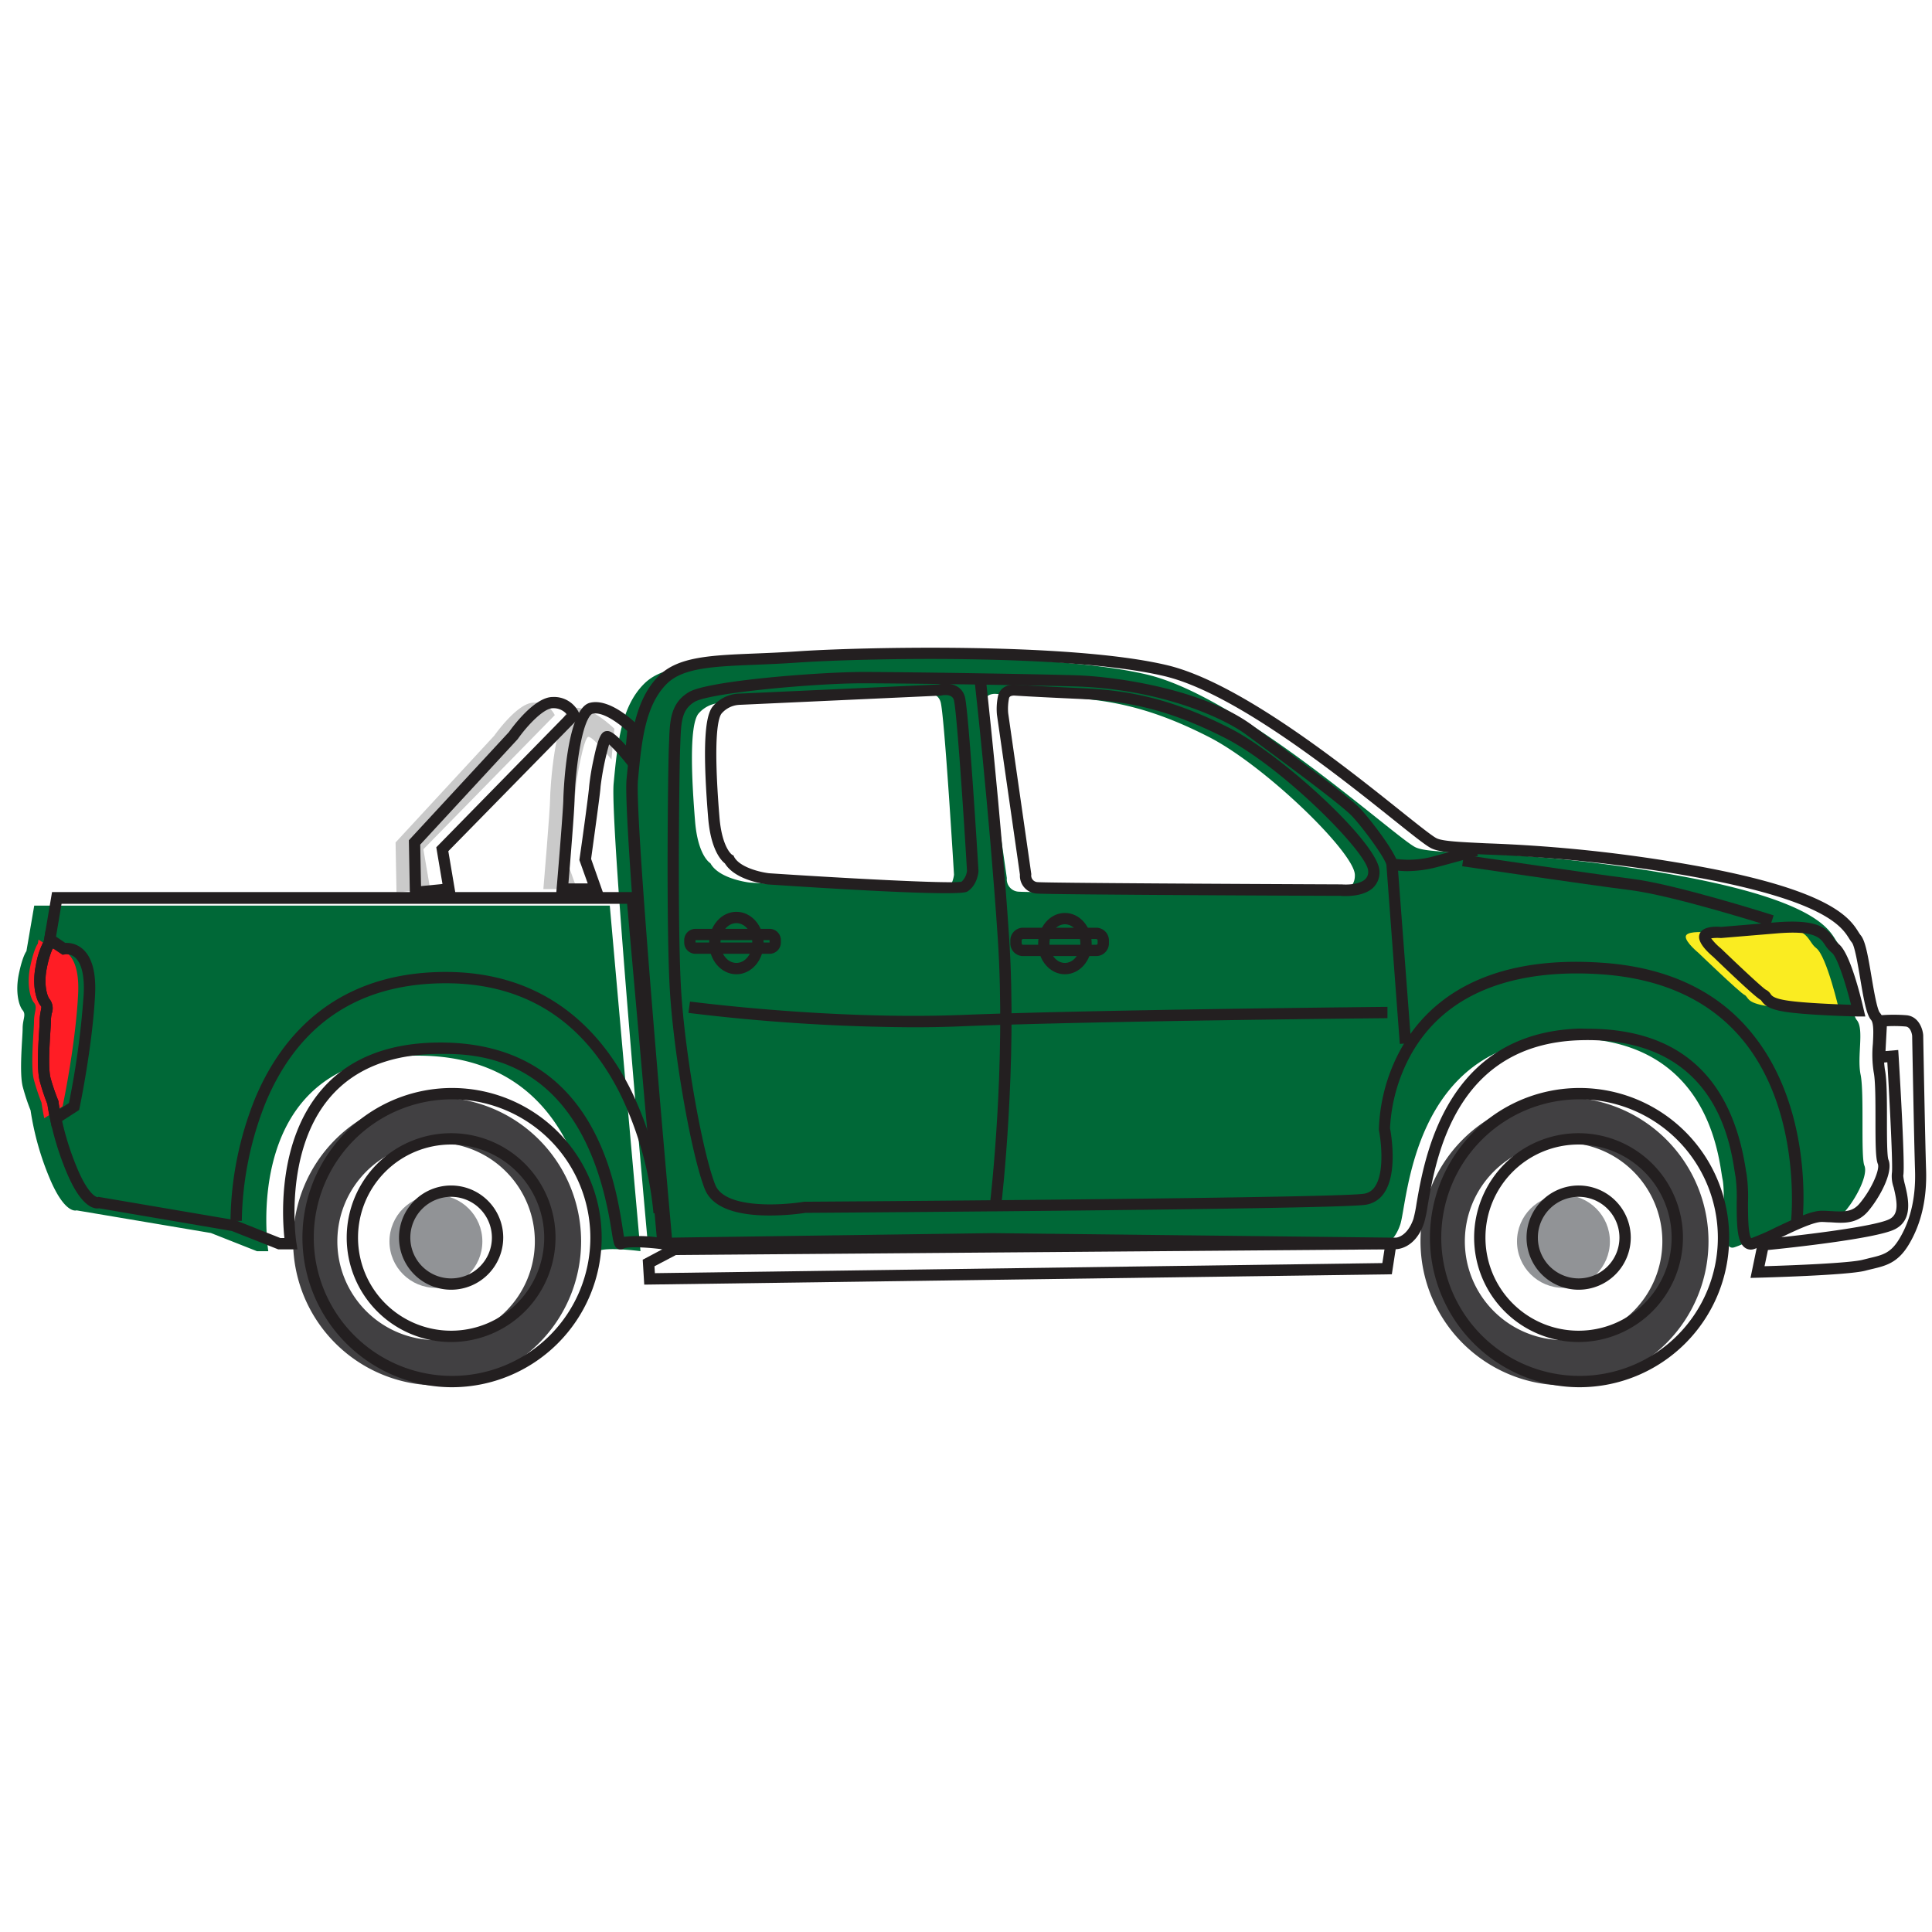 <?xml version="1.0" ?><svg data-name="Слой 1" id="Слой_1" viewBox="0 0 512 512" xmlns="http://www.w3.org/2000/svg"><defs><style>.cls-1{fill:#cacaca;}.cls-2{fill:#919396;}.cls-3{fill:#006837;}.cls-4{fill:#ff1d25;}.cls-5{fill:#414042;}.cls-6{fill:#231f20;}.cls-7{fill:#faec21;}</style></defs><title/><path class="cls-1" d="M105.08,236.51l-.25-13.25L131,194.94s6.1-8.73,10.43-8.73a5.8,5.8,0,0,1,5.59,3.31L112.2,225.06,114,235.61Z"/><path class="cls-1" d="M144,235.61s1.78-21.09,1.78-23.8,1.27-22.89,5.84-24.1,11.19,5.42,11.19,5.42l-.76,8.14s-4.83-6-6.1-6-3.31,12-3.31,13.26-2.54,19.27-2.54,19.27l2.8,7.84Z"/><circle class="cls-2" cx="115.52" cy="328.99" r="12.31"/><circle class="cls-2" cx="414.33" cy="328.99" r="12.31"/><path class="cls-3" d="M9.07,240H161.6l8.13,91.57s-9.15-1.21-11.18,0,0-51.81-47.8-51.81S71.1,331.58,71.1,331.58h-3l-12.21-4.82-35.59-6s-3.05,1.21-7.11-8.43a75,75,0,0,1-5.09-18.08,54.21,54.21,0,0,1-2-6C5,284.59,6,275,6,272.54s1-3.62,0-4.82-2-4.82-1-9.64,2-6,2-6Z"/><path class="cls-4" d="M13.92,251.47,10.21,249l-.19,1.1s-1,1.21-2,6,0,8.43,1,9.64,0,2.41,0,4.82S8,282.6,9,286.21a56.08,56.08,0,0,0,2,6s.19,1.57.73,4.14l4.86-3.14S20,277.17,20.7,263.52,13.92,251.47,13.92,251.47Z"/><path class="cls-3" d="M494.08,308.89c-1-2.41,0-19.27-1-24.09s1-12.05-1-14.46S489,252.26,487,249.85s-3.05-10.84-43.73-18.07-63-4.82-68.13-7.23-45.76-39.76-71.18-45.78-80.33-4.82-97.61-3.62-29.49,0-35.59,6-7.12,15.66-8.14,26.5,9.15,122.9,9.15,122.9l86.43-1.2,106.77,1.2s4.07,0,6.1-6,3.06-48.2,42.71-49.4,41.69,32.53,42.71,37.35-1,19.28,3.05,18.07,14.24-7.23,18.3-7.23,8.14,1.21,11.19-2.41S495.1,311.3,494.08,308.89ZM250.55,236c-2,1.2-51.86-2.11-51.86-2.11s-8.14-.9-10.42-5.12c0,0-3.31-1.81-4.07-11.15s-1.78-25.6,1-28.61a8,8,0,0,1,6.1-2.71l52.62-2.41s4.32-1.21,5.34,2.11,3.56,45.78,3.56,45.78S252.58,234.79,250.55,236Zm99.9.9s-77.28-.3-80.58-.6a3.3,3.3,0,0,1-3.05-3.61l-6.1-42.48a15.25,15.25,0,0,1,.25-4.51c.51-2.11,3-1.81,3-1.81s4.32.3,17.54.9,24.15,3,38.9,10.54,38.38,30.43,38.64,36.45S350.45,236.9,350.45,236.9Z"/><path class="cls-5" d="M115.81,290.82A38.16,38.16,0,1,0,154,329,38.15,38.15,0,0,0,115.81,290.82Zm-.24,64.32A26.17,26.17,0,1,1,141.74,329,26.16,26.16,0,0,1,115.57,355.14Z"/><path class="cls-5" d="M414.62,290.82A38.16,38.16,0,1,0,452.77,329,38.15,38.15,0,0,0,414.62,290.82Zm-.25,64.32A26.17,26.17,0,1,1,440.54,329,26.16,26.16,0,0,1,414.37,355.14Z"/><path class="cls-6" d="M177.36,331.32l-1.86-.25c-4.67-.61-9.35-.7-10.22-.19a1.64,1.64,0,0,1-1.52.07c-1-.48-1.17-1.44-1.73-5-7.28-46.66-35.9-46.66-45.31-46.66-12.87,0-22.71,3.87-29.25,11.51-12.49,14.59-9,38.33-8.92,38.56l.27,1.73H73.73l-12.32-4.87-35.13-6c-1.46.24-4.78-.43-8.56-9.38a76.47,76.47,0,0,1-5.16-18.27,57.93,57.93,0,0,1-2-6c-.82-2.94-.45-9.06-.2-13.11.08-1.28.15-2.39.15-3a13,13,0,0,1,.3-2.6c.2-1,.18-1.11.05-1.26-1.4-1.66-2.42-5.78-1.34-10.91a20.91,20.91,0,0,1,2.08-6.28l2.19-13H168.94ZM74.3,328.09h1.07c-.63-6-1.69-25.79,9.81-39.24,7.13-8.34,17.75-12.57,31.54-12.57,40.6,0,46.38,37,48.28,49.2.13.82.26,1.66.37,2.29a37,37,0,0,1,8.67.11l-7.85-88.36H16.31l-1.89,11.2-.27.31h0s-.84,1.24-1.71,5.37c-.95,4.51.08,7.63.69,8.36a4,4,0,0,1,.6,3.78,9.89,9.89,0,0,0-.24,2c0,.66-.07,1.76-.16,3.15-.22,3.61-.59,9.66.1,12.1a56.71,56.71,0,0,0,2,5.85l.08.2,0,.2a74.24,74.24,0,0,0,5,17.68c2.89,6.85,5,7.5,5.34,7.56l.23-.1,36.3,6.18Z"/><path class="cls-6" d="M464,331.16a2.72,2.72,0,0,1-1.62-.54c-2-1.49-2.14-5.53-2.14-12a43.25,43.25,0,0,0-.3-6.79c-.08-.38-.17-.93-.28-1.63-.61-3.87-2-12.94-7.68-20.72-7-9.62-18.18-14.26-33.24-13.81-33,1-38.18,31-40.39,43.85a35.1,35.1,0,0,1-.94,4.53c-2.35,7-7.31,7-7.52,7l-106.77-1.21-87.8,1.23-.13-1.39c-.41-4.58-10.17-112.31-9.15-123.17,1-10.28,2-20.9,8.58-27.44,5.12-5.06,13.7-5.41,25.58-5.89,3.46-.14,7-.29,11-.56,16.37-1.14,72.29-2.46,98.06,3.65,19.3,4.58,47,26.69,61.86,38.58,4.55,3.63,8.49,6.78,9.62,7.31,1.7.81,6.55,1,13.26,1.33a389.29,389.29,0,0,1,54.49,5.78c37,6.57,41.77,14.15,44.06,17.78a7.51,7.51,0,0,0,.55.8c1.22,1.45,1.88,5.11,2.87,11,.58,3.44,1.46,8.63,2.21,9.53,1.54,1.81,1.37,4.89,1.19,8.45a28,28,0,0,0,.15,6.66c.54,2.56.54,8,.54,13.26,0,4.05,0,9.59.39,10.57,1.4,3.31-2.35,10.07-5.32,13.6s-6.66,3.23-10,3c-.79,0-1.59-.09-2.37-.09-2.18,0-7.09,2.33-11,4.21a57,57,0,0,1-6.84,2.95A3,3,0,0,1,464,331.16Zm-43.18-58.53c23.89,0,37.95,12.47,41.8,37.1.1.63.18,1.13.25,1.47a42.56,42.56,0,0,1,.37,7.41c0,3,0,8.43.85,9.52a58.44,58.44,0,0,0,6.34-2.77c4.66-2.21,9.47-4.5,12.33-4.5.87,0,1.72.05,2.54.1,3.44.2,5.64.22,7.5-2,3.27-3.88,5.44-9.1,4.85-10.5s-.63-5.19-.63-11.73c0-4.87,0-10.38-.48-12.64a30,30,0,0,1-.21-7.43c.14-2.56.29-5.46-.48-6.37-1.22-1.44-1.89-5.1-2.88-11-.58-3.43-1.45-8.63-2.21-9.52a10.76,10.76,0,0,1-.78-1.14c-1.91-3-6.37-10.08-42.06-16.43a386.12,386.12,0,0,0-54.1-5.73c-7.58-.34-12.16-.55-14.41-1.62-1.38-.65-4.29-2.95-10.2-7.68-14.69-11.74-42-33.58-60.68-38-25.44-6-80.91-4.71-97.17-3.58-3.95.28-7.72.43-11,.57-11.2.45-19.3.78-23.6,5-5.83,5.76-6.74,15.39-7.69,25.58-.93,9.94,7.86,108.34,9,121.24l85.08-1.19,106.76,1.21c.08,0,3-.18,4.67-5a36.32,36.32,0,0,0,.82-4.08c2.14-12.38,7.81-45.26,43.26-46.34Z"/><path class="cls-6" d="M119.79,367.63A39.65,39.65,0,1,1,159.45,328,39.7,39.7,0,0,1,119.79,367.63Zm0-76.3A36.65,36.65,0,1,0,156.45,328,36.69,36.69,0,0,0,119.79,291.33Zm-.24,64.32A27.67,27.67,0,1,1,147.22,328,27.7,27.7,0,0,1,119.55,355.65Zm0-52.34A24.67,24.67,0,1,0,144.22,328,24.7,24.7,0,0,0,119.55,303.31Z"/><path class="cls-6" d="M61.08,323.59a89.41,89.41,0,0,1,6.43-32.27c6.17-14.94,19.62-32.92,48.66-33.72s43.82,16.66,51.12,31.45a93.4,93.4,0,0,1,8.89,32.31l-3,.18a92.11,92.11,0,0,0-8.63-31.24C154.51,270,138.27,260,116.25,260.6s-37.44,11.3-45.93,31.79a88,88,0,0,0-6.24,31.15Z"/><path class="cls-6" d="M108.64,238.17l-.29-15.49L134.87,194c.91-1.29,6.76-9.29,11.6-9.29a7.28,7.28,0,0,1,7,4.27l.34.9-35,35.69,1.92,11.37Zm2.73-14.34.21,11,5.68-.57-1.64-9.72,34.56-35.27a4.54,4.54,0,0,0-3.71-1.58c-2.44,0-6.85,4.73-9.2,8.09l-.13.16Z"/><path class="cls-6" d="M160,237.11H147.38l.13-1.63c.62-7.27,1.78-21.58,1.78-23.67,0-.24.63-23.88,7-25.55,5.26-1.38,11.89,5.07,12.63,5.82l.5.49L168.2,205.1l-2.31-2.89a48.26,48.26,0,0,0-4.47-4.94,73,73,0,0,0-2.27,11.23c0,1.2-2,15.39-2.5,19.12Zm-9.39-3h5.14l-2.21-6.18.05-.36c1-6.86,2.51-18.1,2.53-19.08a65,65,0,0,1,1.21-7.38c1.33-6.3,2.18-7.37,3.6-7.37.49,0,1.54,0,4.94,3.82l.36-3.84c-2-1.81-6.47-5.29-9.24-4.56-.08,0-2,.63-3.54,10.27a100.87,100.87,0,0,0-1.19,12.38C152.29,214.13,151.06,229.07,150.64,234.11Zm10-37.42Z"/><path class="cls-6" d="M250.55,236.71c-9.69,0-29.71-1.17-47-2.32-.95-.1-8.69-1.09-11.45-5.58-1.08-.85-3.75-3.77-4.43-12.06-1.88-23-.23-28,1.41-29.76a9.57,9.57,0,0,1,7.21-3.19l52.39-2.4c2-.5,5.88-.46,7,3.16,1,3.39,3.36,41.77,3.62,46.14v.21c0,.39-.4,3.83-3,5.38C255.79,236.59,253.73,236.71,250.55,236.71ZM196,186.79a6.63,6.63,0,0,0-4.72,2.24c-.79.86-2.44,5.24-.62,27.48.66,8.14,3.31,10,3.34,10l.39.21.16.36c1.56,2.88,7.22,4.11,9.27,4.34,18.16,1.21,47.9,2.87,51,2.24a4.57,4.57,0,0,0,1.44-2.9c-1-17-2.79-43-3.49-45.3-.59-1.89-3.48-1.11-3.5-1.1l-.34,0-52.72,2.42H196Zm59,46.83Z"/><path class="cls-6" d="M195.15,258.19c-4,0-7.22-3.71-7.22-8.28s3.24-8.27,7.22-8.27,7.22,3.71,7.22,8.27S199.13,258.19,195.15,258.19Zm0-13.55c-2.33,0-4.22,2.36-4.22,5.27s1.89,5.28,4.22,5.28,4.22-2.37,4.22-5.28S197.47,244.64,195.15,244.64Z"/><path class="cls-6" d="M282.21,258.19c-3.91,0-7.09-3.64-7.09-8.13s3.18-8.12,7.09-8.12,7.1,3.64,7.1,8.12S286.13,258.19,282.21,258.19Zm0-13.25c-2.25,0-4.09,2.3-4.09,5.12s1.84,5.13,4.09,5.13,4.1-2.3,4.1-5.13S284.47,244.94,282.21,244.94Z"/><path class="cls-6" d="M356.68,237.46c-.63,0-1.11,0-1.33-.05-4,0-77.33-.31-80.64-.61a4.73,4.73,0,0,1-4.42-5l-6.09-42.38a16.75,16.75,0,0,1,.29-5c.65-2.69,3.34-3.11,4.68-2.95h0s4.48.31,17.44.9c12.22.55,23.62,2.59,39.5,10.7,13.67,7,39.15,30.32,39.46,37.72a5.66,5.66,0,0,1-1.73,4.52C361.8,237.16,358.56,237.46,356.68,237.46ZM267.18,189l6.12,42.6v.17a1.75,1.75,0,0,0,1.69,2c2.56.23,53.75.49,80.45.6h.15c1.2.11,4.65.1,6.2-1.37a2.66,2.66,0,0,0,.79-2.2c-.2-4.83-22.66-27.43-37.82-35.17-15.41-7.87-26.45-9.85-38.28-10.39-13.09-.59-17.53-.9-17.58-.9s-1.3-.1-1.49.66A14.16,14.16,0,0,0,267.18,189Z"/><path class="cls-6" d="M203.94,252.77H184.32a3,3,0,0,1-3-3v-.62a3,3,0,0,1,3-3h19.62a3,3,0,0,1,3,3v.62A3,3,0,0,1,203.94,252.77Zm0-3v0Zm-19.62-.62v.62h19.62v-.62Z"/><path class="cls-7" d="M450.05,252.47S461,263,462.25,263.62s.26,2.11,6.1,3,19.07,1.21,19.07,1.21-3.31-14.46-6.1-16.57-1.27-6.63-15.76-5.42l-14.49,1.2s-4.33-.3-4.33,1.21S450.05,252.47,450.05,252.47Z"/><path class="cls-6" d="M290.51,253.37H271.12a3.37,3.37,0,0,1-3.37-3.37v-.77a3.38,3.38,0,0,1,3.37-3.38h19.39a3.38,3.38,0,0,1,3.37,3.38V250A3.37,3.37,0,0,1,290.51,253.37Zm-19.39-4.52a.38.38,0,0,0-.37.38V250a.38.38,0,0,0,.37.37h19.39a.38.38,0,0,0,.37-.37v-.77a.38.38,0,0,0-.37-.38Z"/><path class="cls-6" d="M477.67,323.72l-3-.32c0-.29,2.93-28.9-13-48-8.54-10.24-21-16-36.94-17.17-17.1-1.24-39.81,1.45-50.84,21.3A45,45,0,0,0,368.37,299c.29,1.49,2.12,12-1.63,17.25a7.12,7.12,0,0,1-5,3.05c-8.84,1.19-141.11,2.07-148.28,2.12a63.92,63.92,0,0,1-11.43.67c-8.41-.32-13.55-2.69-15.26-7-3.54-9-8.21-35.52-9.25-52.57-1-16.9-.51-58.67-.26-64.62l.06-1.49c.19-5.42.36-10.09,5.25-13,5.2-3.08,35-5.33,46-5.33,12.5,0,49.72.62,57.25.9,10.26.4,33.1,3.67,46.08,13.25,15,11.1,25.91,19.18,28.69,22.17,2.59,2.8,9.15,11.31,9.77,14.27l0,.2L373.78,274c7.5-10.56,22.26-20.93,51.16-18.84,16.82,1.21,30,7.36,39,18.26C480.75,293.59,477.8,322.5,477.67,323.72ZM228.58,181.08c-12.66,0-40.46,2.52-44.49,4.91-3.33,2-3.58,5-3.78,10.52l-.06,1.51c-.24,5.72-.76,47.86.25,64.3,1,16.83,5.6,42.89,9.05,51.66,2.56,6.48,17.85,5.44,23.53,4.49l.23,0c1.4,0,139.32-.92,148-2.1a4.14,4.14,0,0,0,3-1.81c2.67-3.75,1.7-12.15,1.11-15.08l0-.29A47.16,47.16,0,0,1,371.25,278q.4-.72.84-1.44l-1.13.08-3.55-47.47c-.52-2-5.9-9.41-9-12.77-2.8-3-16.33-13-28.27-21.8-5.42-4-21.67-11.79-44.41-12.66C278.2,181.69,241.05,181.08,228.58,181.08Z"/><path class="cls-6" d="M265.4,318.92l-3-.36c.05-.36,4.28-36.4,2-70.2s-6.06-67.37-6.1-67.71l3-.34c0,.34,3.85,33.87,6.11,67.85S265.45,318.56,265.4,318.92Z"/><path class="cls-6" d="M494.34,269.38l-1.92,0c-.55,0-13.39-.32-19.27-1.23-4.42-.68-5.53-1.77-6.34-2.91a2.07,2.07,0,0,0-.18-.23c-1.29-.61-8.39-7.37-12.55-11.38-1.18-1-3.81-3.36-3.81-5.33a2.27,2.27,0,0,1,.74-1.66c1.23-1.14,3.87-1.12,5.07-1l14.38-1.2c11.12-.92,13.66,1.42,15.64,4.34a5.43,5.43,0,0,0,1.15,1.38c3,2.26,5.86,13.92,6.66,17.43Zm-40.86-20.71a14.81,14.81,0,0,0,2.55,2.64l.09.08c5.12,4.94,10.95,10.37,11.85,10.9a3.2,3.2,0,0,1,1.28,1.16c.32.46.82,1.15,4.36,1.7,4.36.67,13.05,1,16.93,1.13-1.55-6.22-3.77-12.82-5.1-13.81a8.5,8.5,0,0,1-1.83-2.1c-1.23-1.82-2.61-3.88-12.9-3l-14.6,1.22H456A10.89,10.89,0,0,0,453.48,248.67Z"/><path class="cls-6" d="M469.11,245.47c-.25-.08-25.42-8.11-37.1-9.58s-44.19-6.28-44.52-6.33l.44-3c.33,0,32.66,4.84,44.46,6.32s36.59,9.37,37.64,9.7Z"/><path class="cls-6" d="M373,230.86a23,23,0,0,1-4.39-.41l.58-2.94a25.34,25.34,0,0,0,10.77-.58c2.25-.6,10.82-3,10.91-3l.8,2.89c-.35.1-8.67,2.42-10.95,3A31.39,31.39,0,0,1,373,230.86Z"/><path class="cls-6" d="M170.73,340.44l-.4-6.61,8-4.24,192-1.52-1.48,9.63Zm2.71-4.86.11,1.82,192.79-2.67.56-3.63-187.77,1.49Z"/><path class="cls-6" d="M463.9,338.66,466,328.5l1.1-.11c7.84-.74,29.16-3.15,33.55-5.27,2.68-1.3,2.12-4.6,1.19-8.45a8.83,8.83,0,0,1-.47-3.81c.3-1.64-.55-18.26-1.21-29.35l-3.75.32.67-12.67,1.31-.11a44.29,44.29,0,0,1,6.89,0c3.2.34,4.27,3.61,4.39,5.3,0,.36.51,28.16.76,35.6.26,7.65-1.26,14.31-4.53,19.79-2.94,4.94-6.11,5.69-9.77,6.56-.57.14-1.18.28-1.81.45-4.69,1.24-27.59,1.83-28.57,1.86Zm4.62-7.39-.9,4.29c7.55-.22,22.67-.83,26-1.7l1.89-.47c3.49-.82,5.59-1.32,7.88-5.17,3-5,4.35-11.09,4.11-18.16-.25-7.45-.75-35.24-.76-35.57h0s-.23-2.29-1.71-2.45a35.67,35.67,0,0,0-5-.07l-.35,6.58,3.37-.29.1,1.53c.42,6.91,1.75,29.61,1.23,31.77a13.43,13.43,0,0,0,.46,2.4c.85,3.52,2.28,9.4-2.79,11.86S473.91,330.74,468.52,331.27Z"/><path class="cls-6" d="M13.74,298.82l-.45-2.13c-.45-2.1-.66-3.55-.73-4.07a57.93,57.93,0,0,1-2-6c-.82-2.94-.45-9.06-.2-13.11.08-1.28.15-2.39.15-3a13,13,0,0,1,.3-2.6c.2-1,.18-1.11.05-1.26-1.4-1.66-2.42-5.78-1.34-10.91a20.91,20.91,0,0,1,2.08-6.28l.52-3.09,5.18,3.51a6.54,6.54,0,0,1,4.53,1.54c2.53,2.15,3.66,6.23,3.37,12.13-.68,13.62-4.06,29.8-4.1,30l-.13.61ZM14,251.31a21.26,21.26,0,0,0-1.56,5.09c-.95,4.51.08,7.63.69,8.36a4,4,0,0,1,.6,3.78,9.89,9.89,0,0,0-.24,2c0,.66-.07,1.76-.16,3.15-.22,3.61-.59,9.66.1,12.1a56.71,56.71,0,0,0,2,5.85l.08.19,0,.21s.08.69.29,1.87l2.47-1.6a221,221,0,0,0,3.91-28.88c.3-6.07-1.07-8.6-2.27-9.66a3.45,3.45,0,0,0-2.71-.84l-.61.11-.53-.34Z"/><path class="cls-6" d="M418.6,367.63A39.65,39.65,0,1,1,458.25,328,39.69,39.69,0,0,1,418.6,367.63Zm0-76.3A36.65,36.65,0,1,0,455.25,328,36.69,36.69,0,0,0,418.6,291.33Zm-.25,64.32A27.67,27.67,0,1,1,446,328,27.7,27.7,0,0,1,418.35,355.65Zm0-52.34A24.67,24.67,0,1,0,443,328,24.7,24.7,0,0,0,418.35,303.31Z"/><path class="cls-6" d="M119.55,341.79A13.81,13.81,0,1,1,133.36,328,13.83,13.83,0,0,1,119.55,341.79Zm0-24.62A10.81,10.81,0,1,0,130.36,328,10.82,10.82,0,0,0,119.55,317.17Z"/><path class="cls-6" d="M418.35,341.79A13.81,13.81,0,1,1,432.17,328,13.83,13.83,0,0,1,418.35,341.79Zm0-24.62A10.81,10.81,0,1,0,429.17,328,10.82,10.82,0,0,0,418.35,317.17Z"/><path class="cls-6" d="M242,272.24a508.8,508.8,0,0,1-59.55-3.81l.4-3c.37,0,37.1,4.93,72.37,3.53,35.43-1.4,111.7-2.12,112.47-2.13l0,3c-.77,0-77,.72-112.38,2.13C250.91,272.16,246.44,272.24,242,272.24Z"/></svg>
